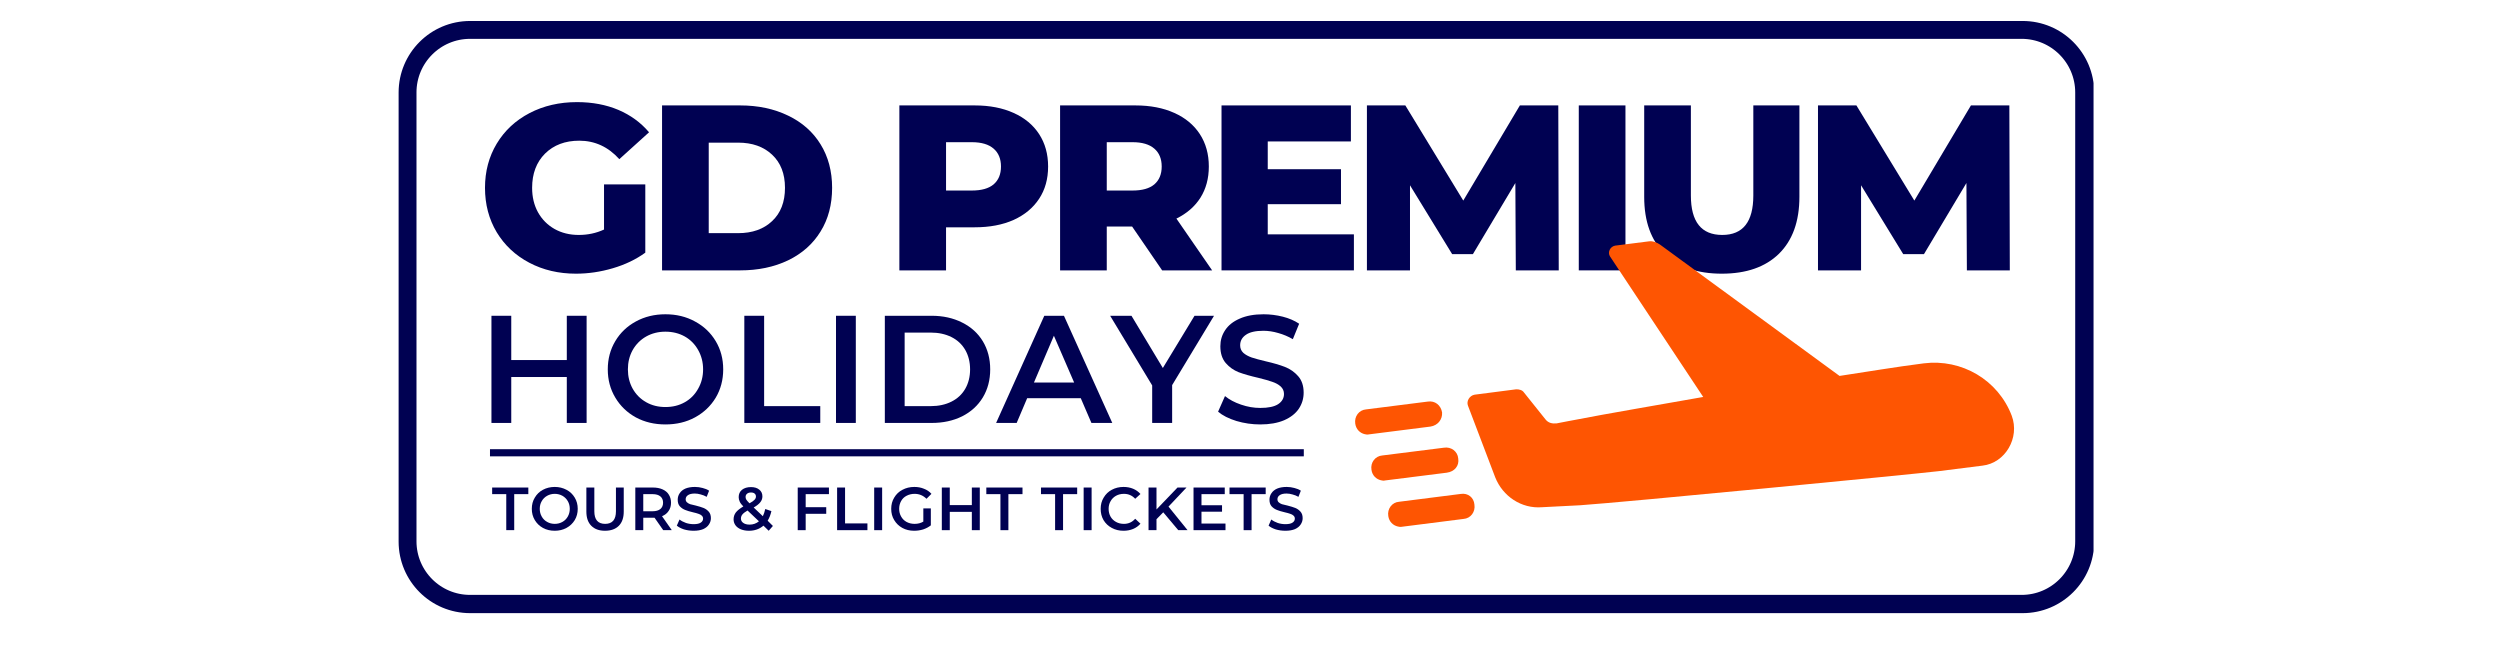 <svg xmlns="http://www.w3.org/2000/svg" xmlns:xlink="http://www.w3.org/1999/xlink" width="347" zoomAndPan="magnify" viewBox="0 0 260.25 67.5" height="90" preserveAspectRatio="xMidYMid meet" version="1.0"><defs><g/><clipPath id="3e23ee24ce"><path d="M 41.496 2.184 L 217.938 2.184 L 217.938 63.977 L 41.496 63.977 Z M 41.496 2.184 " clip-rule="nonzero"/></clipPath><clipPath id="35b688dee6"><path d="M 218.004 9.629 L 218.004 56.383 C 218.004 60.492 214.672 63.828 210.559 63.828 L 48.941 63.828 C 44.828 63.828 41.496 60.492 41.496 56.383 L 41.496 9.629 C 41.496 5.52 44.828 2.184 48.941 2.184 L 210.559 2.184 C 214.672 2.184 218.004 5.52 218.004 9.629 Z M 218.004 9.629 " clip-rule="nonzero"/></clipPath><clipPath id="d066f1e3c9"><path d="M 140 6 L 160.992 6 L 160.992 25 L 140 25 Z M 140 6 " clip-rule="nonzero"/></clipPath><clipPath id="dc3fc77690"><rect x="0" width="161" y="0" height="31"/></clipPath><clipPath id="d946384bed"><rect x="0" width="88" y="0" height="21"/></clipPath><clipPath id="d813f4dfe7"><path d="M 0.09 2 L 4 2 L 4 8 L 0.09 8 Z M 0.09 2 " clip-rule="nonzero"/></clipPath><clipPath id="28f62aa589"><rect x="0" width="86" y="0" height="9"/></clipPath><clipPath id="55128e7a05"><path d="M 152 25 L 210 25 L 210 53 L 152 53 Z M 152 25 " clip-rule="nonzero"/></clipPath><clipPath id="f4102ba65d"><path d="M 146.348 19.395 L 213.191 34.328 L 205.562 68.477 L 138.719 53.543 Z M 146.348 19.395 " clip-rule="nonzero"/></clipPath><clipPath id="bfe493b52f"><path d="M 146.348 19.395 L 213.191 34.328 L 205.562 68.477 L 138.719 53.543 Z M 146.348 19.395 " clip-rule="nonzero"/></clipPath><clipPath id="863f659e82"><path d="M 141 41 L 151 41 L 151 46 L 141 46 Z M 141 41 " clip-rule="nonzero"/></clipPath><clipPath id="d551d6dc82"><path d="M 146.348 19.395 L 213.191 34.328 L 205.562 68.477 L 138.719 53.543 Z M 146.348 19.395 " clip-rule="nonzero"/></clipPath><clipPath id="782a88e23d"><path d="M 146.348 19.395 L 213.191 34.328 L 205.562 68.477 L 138.719 53.543 Z M 146.348 19.395 " clip-rule="nonzero"/></clipPath><clipPath id="1583ce4b44"><path d="M 142 46 L 152 46 L 152 51 L 142 51 Z M 142 46 " clip-rule="nonzero"/></clipPath><clipPath id="e844c92389"><path d="M 146.348 19.395 L 213.191 34.328 L 205.562 68.477 L 138.719 53.543 Z M 146.348 19.395 " clip-rule="nonzero"/></clipPath><clipPath id="5966943bf1"><path d="M 146.348 19.395 L 213.191 34.328 L 205.562 68.477 L 138.719 53.543 Z M 146.348 19.395 " clip-rule="nonzero"/></clipPath><clipPath id="c4e4bdbbac"><path d="M 144 51 L 154 51 L 154 55 L 144 55 Z M 144 51 " clip-rule="nonzero"/></clipPath><clipPath id="058ef759bf"><path d="M 146.348 19.395 L 213.191 34.328 L 205.562 68.477 L 138.719 53.543 Z M 146.348 19.395 " clip-rule="nonzero"/></clipPath><clipPath id="443c6002e9"><path d="M 146.348 19.395 L 213.191 34.328 L 205.562 68.477 L 138.719 53.543 Z M 146.348 19.395 " clip-rule="nonzero"/></clipPath><clipPath id="d3753e6b30"><path d="M 144.641 48.762 L 155.082 51.094 L 153.836 56.668 L 143.398 54.336 Z M 144.641 48.762 " clip-rule="nonzero"/></clipPath></defs><g clip-path="url(#3e23ee24ce)"><g clip-path="url(#35b688dee6)"><path stroke-linecap="butt" transform="matrix(0.744, 0, 0, 0.744, 41.497, 2.186)" fill="none" stroke-linejoin="miter" d="M 237.086 9.998 L 237.086 72.798 C 237.086 78.318 232.611 82.799 227.086 82.799 L 10 82.799 C 4.475 82.799 -0.001 78.318 -0.001 72.798 L -0.001 9.998 C -0.001 4.478 4.475 -0.003 10 -0.003 L 227.086 -0.003 C 232.611 -0.003 237.086 4.478 237.086 9.998 Z M 237.086 9.998 " stroke="#000152" stroke-width="5" stroke-opacity="1" stroke-miterlimit="4"/></g></g><g transform="matrix(1, 0, 0, 1, 49, 4)"><g clip-path="url(#dc3fc77690)"><g fill="#000152" fill-opacity="1"><g transform="translate(0.66, 24.146)"><g><path d="M 13.219 -8.953 L 17.516 -8.953 L 17.516 -1.844 C 16.535 -1.133 15.406 -0.594 14.125 -0.219 C 12.852 0.156 11.578 0.344 10.297 0.344 C 8.504 0.344 6.883 -0.035 5.438 -0.797 C 4 -1.555 2.867 -2.613 2.047 -3.969 C 1.234 -5.332 0.828 -6.875 0.828 -8.594 C 0.828 -10.301 1.234 -11.832 2.047 -13.188 C 2.867 -14.551 4.008 -15.613 5.469 -16.375 C 6.926 -17.133 8.57 -17.516 10.406 -17.516 C 12.008 -17.516 13.445 -17.242 14.719 -16.703 C 15.988 -16.16 17.051 -15.383 17.906 -14.375 L 14.812 -11.578 C 13.656 -12.859 12.266 -13.5 10.641 -13.5 C 9.172 -13.5 7.984 -13.051 7.078 -12.156 C 6.18 -11.258 5.734 -10.07 5.734 -8.594 C 5.734 -7.633 5.938 -6.785 6.344 -6.047 C 6.758 -5.305 7.332 -4.727 8.062 -4.312 C 8.801 -3.895 9.645 -3.688 10.594 -3.688 C 11.531 -3.688 12.406 -3.875 13.219 -4.25 Z M 13.219 -8.953 "/></g></g></g><g fill="#000152" fill-opacity="1"><g transform="translate(18.201, 24.146)"><g><path d="M 1.719 -17.172 L 9.844 -17.172 C 11.719 -17.172 13.383 -16.816 14.844 -16.109 C 16.301 -15.41 17.426 -14.414 18.219 -13.125 C 19.02 -11.832 19.422 -10.32 19.422 -8.594 C 19.422 -6.852 19.02 -5.336 18.219 -4.047 C 17.426 -2.754 16.301 -1.754 14.844 -1.047 C 13.383 -0.348 11.719 0 9.844 0 L 1.719 0 Z M 9.641 -3.875 C 11.109 -3.875 12.285 -4.289 13.172 -5.125 C 14.066 -5.957 14.516 -7.113 14.516 -8.594 C 14.516 -10.062 14.066 -11.211 13.172 -12.047 C 12.285 -12.879 11.109 -13.297 9.641 -13.297 L 6.578 -13.297 L 6.578 -3.875 Z M 9.641 -3.875 "/></g></g></g><g fill="#000152" fill-opacity="1"><g transform="translate(37.115, 24.146)"><g/></g></g><g fill="#000152" fill-opacity="1"><g transform="translate(42.905, 24.146)"><g><path d="M 9.562 -17.172 C 11.113 -17.172 12.461 -16.91 13.609 -16.391 C 14.754 -15.879 15.641 -15.145 16.266 -14.188 C 16.891 -13.227 17.203 -12.102 17.203 -10.812 C 17.203 -9.52 16.891 -8.398 16.266 -7.453 C 15.641 -6.504 14.754 -5.77 13.609 -5.25 C 12.461 -4.738 11.113 -4.484 9.562 -4.484 L 6.578 -4.484 L 6.578 0 L 1.719 0 L 1.719 -17.172 Z M 9.266 -8.312 C 10.266 -8.312 11.02 -8.523 11.531 -8.953 C 12.039 -9.391 12.297 -10.008 12.297 -10.812 C 12.297 -11.613 12.039 -12.234 11.531 -12.672 C 11.02 -13.117 10.266 -13.344 9.266 -13.344 L 6.578 -13.344 L 6.578 -8.312 Z M 9.266 -8.312 "/></g></g></g><g fill="#000152" fill-opacity="1"><g transform="translate(59.636, 24.146)"><g><path d="M 9.219 -4.562 L 6.578 -4.562 L 6.578 0 L 1.719 0 L 1.719 -17.172 L 9.562 -17.172 C 11.113 -17.172 12.461 -16.91 13.609 -16.391 C 14.754 -15.879 15.641 -15.145 16.266 -14.188 C 16.891 -13.227 17.203 -12.102 17.203 -10.812 C 17.203 -9.57 16.91 -8.488 16.328 -7.562 C 15.742 -6.645 14.91 -5.922 13.828 -5.391 L 17.547 0 L 12.344 0 Z M 12.297 -10.812 C 12.297 -11.613 12.039 -12.234 11.531 -12.672 C 11.02 -13.117 10.266 -13.344 9.266 -13.344 L 6.578 -13.344 L 6.578 -8.312 L 9.266 -8.312 C 10.266 -8.312 11.02 -8.523 11.531 -8.953 C 12.039 -9.391 12.297 -10.008 12.297 -10.812 Z M 12.297 -10.812 "/></g></g></g><g fill="#000152" fill-opacity="1"><g transform="translate(76.441, 24.146)"><g><path d="M 15.5 -3.75 L 15.5 0 L 1.719 0 L 1.719 -17.172 L 15.188 -17.172 L 15.188 -13.422 L 6.531 -13.422 L 6.531 -10.531 L 14.156 -10.531 L 14.156 -6.891 L 6.531 -6.891 L 6.531 -3.75 Z M 15.5 -3.75 "/></g></g></g><g fill="#000152" fill-opacity="1"><g transform="translate(91.577, 24.146)"><g><path d="M 17.219 0 L 17.172 -9.094 L 12.75 -1.688 L 10.594 -1.688 L 6.203 -8.859 L 6.203 0 L 1.719 0 L 1.719 -17.172 L 5.719 -17.172 L 11.75 -7.266 L 17.641 -17.172 L 21.641 -17.172 L 21.688 0 Z M 17.219 0 "/></g></g></g><g fill="#000152" fill-opacity="1"><g transform="translate(113.632, 24.146)"><g><path d="M 1.719 -17.172 L 6.578 -17.172 L 6.578 0 L 1.719 0 Z M 1.719 -17.172 "/></g></g></g><g fill="#000152" fill-opacity="1"><g transform="translate(120.599, 24.146)"><g><path d="M 9.641 0.344 C 7.086 0.344 5.102 -0.348 3.688 -1.734 C 2.27 -3.129 1.562 -5.102 1.562 -7.656 L 1.562 -17.172 L 6.422 -17.172 L 6.422 -7.797 C 6.422 -5.055 7.508 -3.688 9.688 -3.688 C 11.844 -3.688 12.922 -5.055 12.922 -7.797 L 12.922 -17.172 L 17.719 -17.172 L 17.719 -7.656 C 17.719 -5.102 17.008 -3.129 15.594 -1.734 C 14.176 -0.348 12.191 0.344 9.641 0.344 Z M 9.641 0.344 "/></g></g></g><g clip-path="url(#d066f1e3c9)"><g fill="#000152" fill-opacity="1"><g transform="translate(138.533, 24.146)"><g><path d="M 17.219 0 L 17.172 -9.094 L 12.75 -1.688 L 10.594 -1.688 L 6.203 -8.859 L 6.203 0 L 1.719 0 L 1.719 -17.172 L 5.719 -17.172 L 11.75 -7.266 L 17.641 -17.172 L 21.641 -17.172 L 21.688 0 Z M 17.219 0 "/></g></g></g></g></g></g><g transform="matrix(1, 0, 0, 1, 49, 28)"><g clip-path="url(#d946384bed)"><g fill="#000152" fill-opacity="1"><g transform="translate(0.66, 16.028)"><g><path d="M 11.406 -11.156 L 11.406 0 L 9.344 0 L 9.344 -4.781 L 3.562 -4.781 L 3.562 0 L 1.5 0 L 1.5 -11.156 L 3.562 -11.156 L 3.562 -6.547 L 9.344 -6.547 L 9.344 -11.156 Z M 11.406 -11.156 "/></g></g></g><g fill="#000152" fill-opacity="1"><g transform="translate(13.567, 16.028)"><g><path d="M 6.703 0.156 C 5.566 0.156 4.539 -0.086 3.625 -0.578 C 2.719 -1.078 2.004 -1.766 1.484 -2.641 C 0.961 -3.516 0.703 -4.492 0.703 -5.578 C 0.703 -6.66 0.961 -7.641 1.484 -8.516 C 2.004 -9.391 2.719 -10.07 3.625 -10.562 C 4.539 -11.062 5.566 -11.312 6.703 -11.312 C 7.848 -11.312 8.875 -11.062 9.781 -10.562 C 10.695 -10.07 11.414 -9.391 11.938 -8.516 C 12.457 -7.648 12.719 -6.672 12.719 -5.578 C 12.719 -4.484 12.457 -3.5 11.938 -2.625 C 11.414 -1.758 10.695 -1.078 9.781 -0.578 C 8.875 -0.086 7.848 0.156 6.703 0.156 Z M 6.703 -1.656 C 7.453 -1.656 8.125 -1.82 8.719 -2.156 C 9.312 -2.488 9.773 -2.957 10.109 -3.562 C 10.453 -4.164 10.625 -4.836 10.625 -5.578 C 10.625 -6.316 10.453 -6.988 10.109 -7.594 C 9.773 -8.195 9.312 -8.664 8.719 -9 C 8.125 -9.332 7.453 -9.5 6.703 -9.5 C 5.961 -9.5 5.297 -9.332 4.703 -9 C 4.109 -8.664 3.641 -8.195 3.297 -7.594 C 2.961 -6.988 2.797 -6.316 2.797 -5.578 C 2.797 -4.836 2.961 -4.164 3.297 -3.562 C 3.641 -2.957 4.109 -2.488 4.703 -2.156 C 5.297 -1.82 5.961 -1.656 6.703 -1.656 Z M 6.703 -1.656 "/></g></g></g><g fill="#000152" fill-opacity="1"><g transform="translate(26.984, 16.028)"><g><path d="M 1.5 -11.156 L 3.562 -11.156 L 3.562 -1.75 L 9.406 -1.75 L 9.406 0 L 1.5 0 Z M 1.5 -11.156 "/></g></g></g><g fill="#000152" fill-opacity="1"><g transform="translate(36.528, 16.028)"><g><path d="M 1.5 -11.156 L 3.562 -11.156 L 3.562 0 L 1.5 0 Z M 1.5 -11.156 "/></g></g></g><g fill="#000152" fill-opacity="1"><g transform="translate(41.611, 16.028)"><g><path d="M 1.5 -11.156 L 6.375 -11.156 C 7.562 -11.156 8.617 -10.922 9.547 -10.453 C 10.473 -9.992 11.191 -9.344 11.703 -8.5 C 12.211 -7.656 12.469 -6.68 12.469 -5.578 C 12.469 -4.473 12.211 -3.5 11.703 -2.656 C 11.191 -1.812 10.473 -1.156 9.547 -0.688 C 8.617 -0.227 7.562 0 6.375 0 L 1.5 0 Z M 6.281 -1.75 C 7.094 -1.75 7.812 -1.906 8.438 -2.219 C 9.062 -2.531 9.539 -2.977 9.875 -3.562 C 10.207 -4.145 10.375 -4.816 10.375 -5.578 C 10.375 -6.336 10.207 -7.008 9.875 -7.594 C 9.539 -8.176 9.062 -8.625 8.438 -8.938 C 7.812 -9.25 7.094 -9.406 6.281 -9.406 L 3.562 -9.406 L 3.562 -1.75 Z M 6.281 -1.75 "/></g></g></g><g fill="#000152" fill-opacity="1"><g transform="translate(54.773, 16.028)"><g><path d="M 8.734 -2.578 L 3.156 -2.578 L 2.062 0 L -0.078 0 L 4.938 -11.156 L 6.984 -11.156 L 12.016 0 L 9.844 0 Z M 8.047 -4.203 L 5.938 -9.078 L 3.859 -4.203 Z M 8.047 -4.203 "/></g></g></g><g fill="#000152" fill-opacity="1"><g transform="translate(66.708, 16.028)"><g><path d="M 6.312 -3.938 L 6.312 0 L 4.234 0 L 4.234 -3.906 L -0.141 -11.156 L 2.078 -11.156 L 5.344 -5.719 L 8.641 -11.156 L 10.672 -11.156 Z M 6.312 -3.938 "/></g></g></g><g fill="#000152" fill-opacity="1"><g transform="translate(77.241, 16.028)"><g><path d="M 4.953 0.156 C 4.098 0.156 3.27 0.035 2.469 -0.203 C 1.664 -0.453 1.031 -0.773 0.562 -1.172 L 1.281 -2.797 C 1.727 -2.43 2.285 -2.133 2.953 -1.906 C 3.617 -1.676 4.285 -1.562 4.953 -1.562 C 5.785 -1.562 6.406 -1.691 6.812 -1.953 C 7.219 -2.223 7.422 -2.578 7.422 -3.016 C 7.422 -3.328 7.305 -3.586 7.078 -3.797 C 6.848 -4.004 6.555 -4.164 6.203 -4.281 C 5.859 -4.406 5.383 -4.539 4.781 -4.688 C 3.926 -4.883 3.234 -5.082 2.703 -5.281 C 2.18 -5.488 1.734 -5.805 1.359 -6.234 C 0.984 -6.672 0.797 -7.254 0.797 -7.984 C 0.797 -8.598 0.961 -9.156 1.297 -9.656 C 1.629 -10.164 2.133 -10.566 2.812 -10.859 C 3.488 -11.16 4.316 -11.312 5.297 -11.312 C 5.973 -11.312 6.641 -11.227 7.297 -11.062 C 7.953 -10.895 8.52 -10.648 9 -10.328 L 8.344 -8.719 C 7.863 -9 7.359 -9.211 6.828 -9.359 C 6.297 -9.516 5.781 -9.594 5.281 -9.594 C 4.457 -9.594 3.848 -9.453 3.453 -9.172 C 3.055 -8.898 2.859 -8.535 2.859 -8.078 C 2.859 -7.766 2.969 -7.504 3.188 -7.297 C 3.414 -7.098 3.707 -6.938 4.062 -6.812 C 4.414 -6.695 4.895 -6.566 5.5 -6.422 C 6.32 -6.234 7 -6.035 7.531 -5.828 C 8.062 -5.617 8.516 -5.301 8.891 -4.875 C 9.273 -4.445 9.469 -3.875 9.469 -3.156 C 9.469 -2.539 9.301 -1.984 8.969 -1.484 C 8.633 -0.984 8.125 -0.582 7.438 -0.281 C 6.758 0.008 5.93 0.156 4.953 0.156 Z M 4.953 0.156 "/></g></g></g></g></g><g transform="matrix(1, 0, 0, 1, 51, 48)"><g clip-path="url(#28f62aa589)"><g clip-path="url(#d813f4dfe7)"><g fill="#000152" fill-opacity="1"><g transform="translate(0.202, 7.19)"><g><path d="M 1.5 -3.75 L 0.031 -3.75 L 0.031 -4.438 L 3.797 -4.438 L 3.797 -3.75 L 2.328 -3.75 L 2.328 0 L 1.5 0 Z M 1.5 -3.75 "/></g></g></g></g><g fill="#000152" fill-opacity="1"><g transform="translate(4.08, 7.19)"><g><path d="M 2.672 0.062 C 2.211 0.062 1.801 -0.035 1.438 -0.234 C 1.082 -0.43 0.801 -0.703 0.594 -1.047 C 0.383 -1.398 0.281 -1.789 0.281 -2.219 C 0.281 -2.656 0.383 -3.047 0.594 -3.391 C 0.801 -3.742 1.082 -4.016 1.438 -4.203 C 1.801 -4.398 2.211 -4.5 2.672 -4.5 C 3.117 -4.5 3.523 -4.398 3.891 -4.203 C 4.254 -4.016 4.539 -3.742 4.75 -3.391 C 4.957 -3.047 5.062 -2.656 5.062 -2.219 C 5.062 -1.781 4.957 -1.391 4.75 -1.047 C 4.539 -0.703 4.254 -0.43 3.891 -0.234 C 3.523 -0.035 3.117 0.062 2.672 0.062 Z M 2.672 -0.656 C 2.961 -0.656 3.227 -0.723 3.469 -0.859 C 3.707 -0.992 3.895 -1.18 4.031 -1.422 C 4.164 -1.66 4.234 -1.926 4.234 -2.219 C 4.234 -2.52 4.164 -2.785 4.031 -3.016 C 3.895 -3.254 3.707 -3.441 3.469 -3.578 C 3.227 -3.711 2.961 -3.781 2.672 -3.781 C 2.379 -3.781 2.113 -3.711 1.875 -3.578 C 1.633 -3.441 1.445 -3.254 1.312 -3.016 C 1.176 -2.785 1.109 -2.52 1.109 -2.219 C 1.109 -1.926 1.176 -1.66 1.312 -1.422 C 1.445 -1.18 1.633 -0.992 1.875 -0.859 C 2.113 -0.723 2.379 -0.656 2.672 -0.656 Z M 2.672 -0.656 "/></g></g></g><g fill="#000152" fill-opacity="1"><g transform="translate(9.479, 7.19)"><g><path d="M 2.5 0.062 C 1.895 0.062 1.422 -0.109 1.078 -0.453 C 0.734 -0.797 0.562 -1.289 0.562 -1.938 L 0.562 -4.438 L 1.391 -4.438 L 1.391 -1.969 C 1.391 -1.094 1.766 -0.656 2.516 -0.656 C 3.266 -0.656 3.641 -1.094 3.641 -1.969 L 3.641 -4.438 L 4.453 -4.438 L 4.453 -1.938 C 4.453 -1.289 4.281 -0.797 3.938 -0.453 C 3.594 -0.109 3.113 0.062 2.5 0.062 Z M 2.5 0.062 "/></g></g></g><g fill="#000152" fill-opacity="1"><g transform="translate(14.542, 7.19)"><g><path d="M 3.5 0 L 2.594 -1.297 C 2.551 -1.297 2.492 -1.297 2.422 -1.297 L 1.422 -1.297 L 1.422 0 L 0.594 0 L 0.594 -4.438 L 2.422 -4.438 C 2.805 -4.438 3.141 -4.375 3.422 -4.25 C 3.711 -4.125 3.93 -3.941 4.078 -3.703 C 4.234 -3.461 4.312 -3.18 4.312 -2.859 C 4.312 -2.523 4.227 -2.238 4.062 -2 C 3.906 -1.758 3.676 -1.578 3.375 -1.453 L 4.391 0 Z M 3.484 -2.859 C 3.484 -3.141 3.391 -3.359 3.203 -3.516 C 3.016 -3.672 2.742 -3.75 2.391 -3.75 L 1.422 -3.75 L 1.422 -1.969 L 2.391 -1.969 C 2.742 -1.969 3.016 -2.047 3.203 -2.203 C 3.391 -2.359 3.484 -2.578 3.484 -2.859 Z M 3.484 -2.859 "/></g></g></g><g fill="#000152" fill-opacity="1"><g transform="translate(19.238, 7.19)"><g><path d="M 1.969 0.062 C 1.625 0.062 1.289 0.016 0.969 -0.078 C 0.656 -0.18 0.406 -0.312 0.219 -0.469 L 0.5 -1.109 C 0.688 -0.961 0.91 -0.844 1.172 -0.75 C 1.441 -0.664 1.707 -0.625 1.969 -0.625 C 2.301 -0.625 2.547 -0.676 2.703 -0.781 C 2.867 -0.883 2.953 -1.023 2.953 -1.203 C 2.953 -1.328 2.906 -1.43 2.812 -1.516 C 2.727 -1.598 2.613 -1.66 2.469 -1.703 C 2.332 -1.754 2.145 -1.805 1.906 -1.859 C 1.562 -1.941 1.285 -2.023 1.078 -2.109 C 0.867 -2.191 0.688 -2.316 0.531 -2.484 C 0.383 -2.648 0.312 -2.879 0.312 -3.172 C 0.312 -3.422 0.379 -3.645 0.516 -3.844 C 0.648 -4.051 0.848 -4.211 1.109 -4.328 C 1.379 -4.441 1.711 -4.5 2.109 -4.5 C 2.379 -4.5 2.645 -4.461 2.906 -4.391 C 3.164 -4.328 3.391 -4.234 3.578 -4.109 L 3.328 -3.469 C 3.129 -3.582 2.922 -3.664 2.703 -3.719 C 2.492 -3.781 2.289 -3.812 2.094 -3.812 C 1.77 -3.812 1.531 -3.754 1.375 -3.641 C 1.219 -3.535 1.141 -3.395 1.141 -3.219 C 1.141 -3.094 1.18 -2.988 1.266 -2.906 C 1.359 -2.82 1.473 -2.754 1.609 -2.703 C 1.754 -2.66 1.945 -2.613 2.188 -2.562 C 2.52 -2.477 2.789 -2.395 3 -2.312 C 3.207 -2.227 3.383 -2.102 3.531 -1.938 C 3.688 -1.77 3.766 -1.539 3.766 -1.25 C 3.766 -1.008 3.695 -0.789 3.562 -0.594 C 3.438 -0.395 3.238 -0.234 2.969 -0.109 C 2.695 0.004 2.363 0.062 1.969 0.062 Z M 1.969 0.062 "/></g></g></g><g fill="#000152" fill-opacity="1"><g transform="translate(23.287, 7.19)"><g/></g></g><g fill="#000152" fill-opacity="1"><g transform="translate(25.1, 7.19)"><g><path d="M 3.922 0.062 L 3.375 -0.469 C 2.957 -0.113 2.457 0.062 1.875 0.062 C 1.57 0.062 1.297 0.016 1.047 -0.078 C 0.797 -0.18 0.602 -0.32 0.469 -0.5 C 0.332 -0.688 0.266 -0.895 0.266 -1.125 C 0.266 -1.395 0.344 -1.633 0.5 -1.844 C 0.664 -2.051 0.926 -2.258 1.281 -2.469 C 1.102 -2.645 0.977 -2.812 0.906 -2.969 C 0.832 -3.125 0.797 -3.281 0.797 -3.438 C 0.797 -3.758 0.91 -4.016 1.141 -4.203 C 1.379 -4.391 1.691 -4.484 2.078 -4.484 C 2.441 -4.484 2.727 -4.395 2.938 -4.219 C 3.156 -4.051 3.266 -3.816 3.266 -3.516 C 3.266 -3.285 3.191 -3.082 3.047 -2.906 C 2.91 -2.727 2.68 -2.547 2.359 -2.359 L 3.312 -1.453 C 3.414 -1.66 3.5 -1.91 3.562 -2.203 L 4.203 -1.984 C 4.117 -1.598 3.988 -1.266 3.812 -0.984 L 4.359 -0.438 Z M 2.078 -3.922 C 1.91 -3.922 1.773 -3.879 1.672 -3.797 C 1.566 -3.711 1.516 -3.598 1.516 -3.453 C 1.516 -3.359 1.539 -3.266 1.594 -3.172 C 1.656 -3.078 1.766 -2.953 1.922 -2.797 C 2.172 -2.93 2.344 -3.051 2.438 -3.156 C 2.539 -3.258 2.594 -3.375 2.594 -3.5 C 2.594 -3.633 2.547 -3.738 2.453 -3.812 C 2.367 -3.883 2.242 -3.922 2.078 -3.922 Z M 1.938 -0.578 C 2.301 -0.578 2.625 -0.691 2.906 -0.922 L 1.719 -2.047 C 1.469 -1.898 1.289 -1.766 1.188 -1.641 C 1.082 -1.516 1.031 -1.367 1.031 -1.203 C 1.031 -1.016 1.113 -0.863 1.281 -0.75 C 1.445 -0.633 1.664 -0.578 1.938 -0.578 Z M 1.938 -0.578 "/></g></g></g><g fill="#000152" fill-opacity="1"><g transform="translate(29.637, 7.19)"><g/></g></g><g fill="#000152" fill-opacity="1"><g transform="translate(31.449, 7.19)"><g><path d="M 1.422 -3.75 L 1.422 -2.391 L 3.562 -2.391 L 3.562 -1.703 L 1.422 -1.703 L 1.422 0 L 0.594 0 L 0.594 -4.438 L 3.844 -4.438 L 3.844 -3.75 Z M 1.422 -3.75 "/></g></g></g><g fill="#000152" fill-opacity="1"><g transform="translate(35.549, 7.19)"><g><path d="M 0.594 -4.438 L 1.422 -4.438 L 1.422 -0.703 L 3.75 -0.703 L 3.75 0 L 0.594 0 Z M 0.594 -4.438 "/></g></g></g><g fill="#000152" fill-opacity="1"><g transform="translate(39.409, 7.19)"><g><path d="M 0.594 -4.438 L 1.422 -4.438 L 1.422 0 L 0.594 0 Z M 0.594 -4.438 "/></g></g></g><g fill="#000152" fill-opacity="1"><g transform="translate(41.494, 7.19)"><g><path d="M 3.625 -2.266 L 4.406 -2.266 L 4.406 -0.5 C 4.176 -0.32 3.91 -0.18 3.609 -0.078 C 3.305 0.016 2.992 0.062 2.672 0.062 C 2.211 0.062 1.801 -0.035 1.438 -0.234 C 1.082 -0.43 0.801 -0.703 0.594 -1.047 C 0.383 -1.391 0.281 -1.781 0.281 -2.219 C 0.281 -2.656 0.383 -3.047 0.594 -3.391 C 0.801 -3.742 1.086 -4.016 1.453 -4.203 C 1.816 -4.398 2.227 -4.5 2.688 -4.5 C 3.051 -4.5 3.383 -4.438 3.688 -4.312 C 4 -4.195 4.258 -4.02 4.469 -3.781 L 3.953 -3.266 C 3.609 -3.609 3.195 -3.781 2.719 -3.781 C 2.406 -3.781 2.125 -3.711 1.875 -3.578 C 1.633 -3.453 1.445 -3.27 1.312 -3.031 C 1.176 -2.789 1.109 -2.52 1.109 -2.219 C 1.109 -1.926 1.176 -1.66 1.312 -1.422 C 1.445 -1.18 1.633 -0.992 1.875 -0.859 C 2.125 -0.723 2.406 -0.656 2.719 -0.656 C 3.062 -0.656 3.363 -0.734 3.625 -0.891 Z M 3.625 -2.266 "/></g></g></g><g fill="#000152" fill-opacity="1"><g transform="translate(46.449, 7.19)"><g><path d="M 4.547 -4.438 L 4.547 0 L 3.719 0 L 3.719 -1.906 L 1.422 -1.906 L 1.422 0 L 0.594 0 L 0.594 -4.438 L 1.422 -4.438 L 1.422 -2.609 L 3.719 -2.609 L 3.719 -4.438 Z M 4.547 -4.438 "/></g></g></g><g fill="#000152" fill-opacity="1"><g transform="translate(51.645, 7.19)"><g><path d="M 1.5 -3.75 L 0.031 -3.75 L 0.031 -4.438 L 3.797 -4.438 L 3.797 -3.75 L 2.328 -3.75 L 2.328 0 L 1.5 0 Z M 1.5 -3.75 "/></g></g></g><g fill="#000152" fill-opacity="1"><g transform="translate(55.523, 7.19)"><g/></g></g><g fill="#000152" fill-opacity="1"><g transform="translate(57.336, 7.19)"><g><path d="M 1.5 -3.75 L 0.031 -3.75 L 0.031 -4.438 L 3.797 -4.438 L 3.797 -3.75 L 2.328 -3.75 L 2.328 0 L 1.5 0 Z M 1.5 -3.75 "/></g></g></g><g fill="#000152" fill-opacity="1"><g transform="translate(61.214, 7.19)"><g><path d="M 0.594 -4.438 L 1.422 -4.438 L 1.422 0 L 0.594 0 Z M 0.594 -4.438 "/></g></g></g><g fill="#000152" fill-opacity="1"><g transform="translate(63.299, 7.19)"><g><path d="M 2.656 0.062 C 2.207 0.062 1.801 -0.035 1.438 -0.234 C 1.07 -0.43 0.785 -0.703 0.578 -1.047 C 0.379 -1.391 0.281 -1.781 0.281 -2.219 C 0.281 -2.656 0.383 -3.047 0.594 -3.391 C 0.801 -3.742 1.082 -4.016 1.438 -4.203 C 1.801 -4.398 2.207 -4.5 2.656 -4.5 C 3.02 -4.5 3.352 -4.438 3.656 -4.312 C 3.957 -4.188 4.211 -4.004 4.422 -3.766 L 3.875 -3.266 C 3.562 -3.609 3.172 -3.781 2.703 -3.781 C 2.391 -3.781 2.113 -3.711 1.875 -3.578 C 1.633 -3.441 1.445 -3.254 1.312 -3.016 C 1.176 -2.785 1.109 -2.52 1.109 -2.219 C 1.109 -1.914 1.176 -1.645 1.312 -1.406 C 1.445 -1.176 1.633 -0.992 1.875 -0.859 C 2.113 -0.723 2.391 -0.656 2.703 -0.656 C 3.172 -0.656 3.562 -0.832 3.875 -1.188 L 4.422 -0.672 C 4.211 -0.43 3.957 -0.25 3.656 -0.125 C 3.352 0 3.02 0.062 2.656 0.062 Z M 2.656 0.062 "/></g></g></g><g fill="#000152" fill-opacity="1"><g transform="translate(67.969, 7.19)"><g><path d="M 2.125 -1.859 L 1.422 -1.141 L 1.422 0 L 0.594 0 L 0.594 -4.438 L 1.422 -4.438 L 1.422 -2.156 L 3.609 -4.438 L 4.547 -4.438 L 2.672 -2.453 L 4.656 0 L 3.688 0 Z M 2.125 -1.859 "/></g></g></g><g fill="#000152" fill-opacity="1"><g transform="translate(72.652, 7.19)"><g><path d="M 3.922 -0.688 L 3.922 0 L 0.594 0 L 0.594 -4.438 L 3.844 -4.438 L 3.844 -3.75 L 1.422 -3.75 L 1.422 -2.594 L 3.562 -2.594 L 3.562 -1.922 L 1.422 -1.922 L 1.422 -0.688 Z M 3.922 -0.688 "/></g></g></g><g fill="#000152" fill-opacity="1"><g transform="translate(76.961, 7.19)"><g><path d="M 1.5 -3.75 L 0.031 -3.75 L 0.031 -4.438 L 3.797 -4.438 L 3.797 -3.75 L 2.328 -3.75 L 2.328 0 L 1.5 0 Z M 1.5 -3.75 "/></g></g></g><g fill="#000152" fill-opacity="1"><g transform="translate(80.84, 7.19)"><g><path d="M 1.969 0.062 C 1.625 0.062 1.289 0.016 0.969 -0.078 C 0.656 -0.18 0.406 -0.312 0.219 -0.469 L 0.5 -1.109 C 0.688 -0.961 0.91 -0.844 1.172 -0.75 C 1.441 -0.664 1.707 -0.625 1.969 -0.625 C 2.301 -0.625 2.547 -0.676 2.703 -0.781 C 2.867 -0.883 2.953 -1.023 2.953 -1.203 C 2.953 -1.328 2.906 -1.43 2.812 -1.516 C 2.727 -1.598 2.613 -1.66 2.469 -1.703 C 2.332 -1.754 2.145 -1.805 1.906 -1.859 C 1.562 -1.941 1.285 -2.023 1.078 -2.109 C 0.867 -2.191 0.688 -2.316 0.531 -2.484 C 0.383 -2.648 0.312 -2.879 0.312 -3.172 C 0.312 -3.422 0.379 -3.645 0.516 -3.844 C 0.648 -4.051 0.848 -4.211 1.109 -4.328 C 1.379 -4.441 1.711 -4.5 2.109 -4.5 C 2.379 -4.5 2.645 -4.461 2.906 -4.391 C 3.164 -4.328 3.391 -4.234 3.578 -4.109 L 3.328 -3.469 C 3.129 -3.582 2.922 -3.664 2.703 -3.719 C 2.492 -3.781 2.289 -3.812 2.094 -3.812 C 1.77 -3.812 1.531 -3.754 1.375 -3.641 C 1.219 -3.535 1.141 -3.395 1.141 -3.219 C 1.141 -3.094 1.18 -2.988 1.266 -2.906 C 1.359 -2.82 1.473 -2.754 1.609 -2.703 C 1.754 -2.66 1.945 -2.613 2.188 -2.562 C 2.52 -2.477 2.789 -2.395 3 -2.312 C 3.207 -2.227 3.383 -2.102 3.531 -1.938 C 3.688 -1.77 3.766 -1.539 3.766 -1.25 C 3.766 -1.008 3.695 -0.789 3.562 -0.594 C 3.438 -0.395 3.238 -0.234 2.969 -0.109 C 2.695 0.004 2.363 0.062 1.969 0.062 Z M 1.969 0.062 "/></g></g></g></g></g><g clip-path="url(#55128e7a05)"><g clip-path="url(#f4102ba65d)"><g clip-path="url(#bfe493b52f)"><path fill="#fe5502" d="M 209.422 43.277 C 208.008 39.555 204.223 37.332 200.27 37.824 C 197.363 38.191 194.418 38.695 191.496 39.133 L 172.801 25.457 C 172.488 25.238 172.023 25.062 171.641 25.125 L 168.133 25.57 C 167.605 25.672 167.332 26.266 167.598 26.688 L 177.305 41.324 C 172.625 42.164 167.957 42.93 163.258 43.84 L 162.043 44.074 C 161.598 44.121 161.184 44.031 160.902 43.68 L 158.637 40.848 C 158.473 40.598 158.129 40.52 157.832 40.527 L 153.508 41.086 C 152.977 41.18 152.629 41.758 152.816 42.234 L 155.648 49.68 C 156.434 51.672 158.391 52.977 160.527 52.801 L 164.488 52.598 C 169.203 52.273 198.848 49.398 201.824 49.047 L 206.375 48.473 C 208.754 48.203 210.281 45.574 209.422 43.277 " fill-opacity="1" fill-rule="nonzero"/></g></g></g><g clip-path="url(#863f659e82)"><g clip-path="url(#d551d6dc82)"><g clip-path="url(#782a88e23d)"><path fill="#fe5502" d="M 150.121 42.934 C 149.996 42.184 149.387 41.688 148.629 41.805 L 142.215 42.617 C 141.477 42.672 140.965 43.352 141.082 44.105 C 141.168 44.707 141.59 45.09 142.074 45.199 C 142.215 45.23 142.348 45.258 142.504 45.219 L 148.918 44.406 C 149.672 44.285 150.172 43.672 150.121 42.934 " fill-opacity="1" fill-rule="nonzero"/></g></g></g><g clip-path="url(#1583ce4b44)"><g clip-path="url(#e844c92389)"><g clip-path="url(#5966943bf1)"><path fill="#fe5502" d="M 151.801 47.73 C 151.75 47 151.066 46.484 150.316 46.605 L 143.898 47.414 C 143.164 47.473 142.645 48.148 142.77 48.906 C 142.848 49.504 143.273 49.887 143.754 49.996 C 143.895 50.027 144.035 50.059 144.184 50.016 L 150.605 49.207 C 151.422 49.102 151.926 48.488 151.801 47.73 " fill-opacity="1" fill-rule="nonzero"/></g></g></g><g clip-path="url(#c4e4bdbbac)"><g clip-path="url(#058ef759bf)"><g clip-path="url(#443c6002e9)"><g clip-path="url(#d3753e6b30)"><path fill="#fe5502" d="M 152.066 51.418 L 145.645 52.234 C 144.914 52.285 144.398 52.969 144.52 53.719 C 144.605 54.32 145.027 54.699 145.512 54.809 C 145.645 54.84 145.785 54.871 145.938 54.836 L 152.355 54.02 C 153.094 53.969 153.605 53.285 153.488 52.535 C 153.434 51.797 152.816 51.297 152.066 51.418 " fill-opacity="1" fill-rule="nonzero"/></g></g></g></g><path stroke-linecap="butt" transform="matrix(0.744, 0, 0, 0.744, 51.006, 46.759)" fill="none" stroke-linejoin="miter" d="M 0.002 0.503 L 113.871 0.503 " stroke="#000152" stroke-width="1" stroke-opacity="1" stroke-miterlimit="4"/></svg>